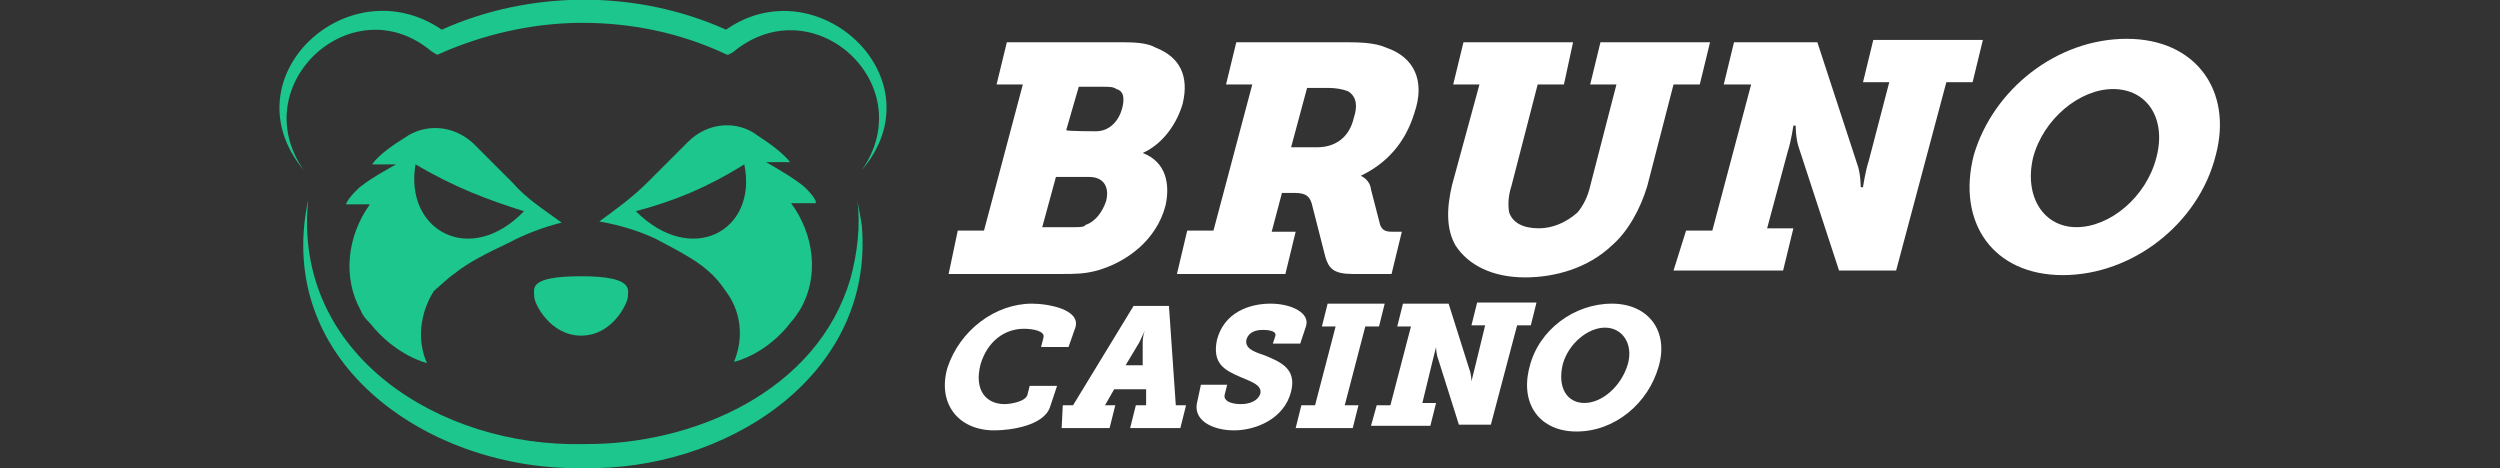 <?xml version="1.0" encoding="utf-8"?>
<!-- Generator: Adobe Illustrator 28.3.0, SVG Export Plug-In . SVG Version: 6.00 Build 0)  -->
<svg version="1.1" id="Layer_1" xmlns="http://www.w3.org/2000/svg" xmlns:xlink="http://www.w3.org/1999/xlink" x="0px" y="0px"
	 viewBox="0 0 219 41" style="enable-background:new 0 0 219 41;" xml:space="preserve">
<rect x="0" y="0" width="219" height="41" fill="#333333" stroke="none"/>
<style type="text/css">
	.st0{fill:#1CC68D;}
	.st1{fill:#FFFFFF;}
</style>
<g>
	<g>
		<path class="st0" d="M39.9,23.9c1.1-0.9,2.9-1.8,4.6-2.6c1.5-0.8,3.1-1.4,4.7-1.8c-1.5-1.1-3.1-2.1-4.3-3.5l-3.4-3.4
			c-1.8-1.7-4.3-1.8-6.1-0.5l0,0c-2.3,1.4-2.8,2.3-2.8,2.3h2.1c0,0-2.8,1.5-3.5,2.3c-0.8,0.8-0.9,1.2-0.9,1.2h2.1l0,0
			c-2,2.8-2.4,6.4-0.8,9.3c0.2,0.5,0.5,0.8,0.8,1.1c2.3,2.9,5,3.5,5,3.5l0,0c-0.9-2-0.6-4.4,0.6-6.3C38.7,24.9,39.3,24.3,39.9,23.9z
			 M36.4,14.4c3.4,2,6.3,3.1,9.5,4.1C41.2,23.4,35.4,20.2,36.4,14.4z"/>
		<path class="st0" d="M70.6,16.5c-0.8-0.8-3.5-2.3-3.5-2.3h2.1c0,0-0.6-0.9-2.8-2.3c-1.8-1.4-4.4-1.2-6.1,0.5l-3.5,3.5
			c-1.4,1.4-2.8,2.4-4.3,3.5c1.7,0.3,3.4,0.8,4.9,1.5c1.5,0.8,3.5,1.8,4.6,2.8c0.6,0.5,1.1,1.1,1.5,1.7c1.4,1.8,1.7,4.1,0.8,6.3
			c0,0,2.8-0.6,5-3.5c0.3-0.3,0.6-0.8,0.8-1.1c1.7-2.9,1.2-6.6-0.8-9.3l0,0h2.1C71.6,17.8,71.4,17.3,70.6,16.5z M55.7,18.5
			c3.4-0.9,6.3-2.1,9.5-4.1C66.4,20.2,60.6,23.4,55.7,18.5z"/>
		<path class="st0" d="M50.9,29.4c2.8,0,4.1-2.9,4.1-3.4c0-0.6,0.6-1.8-4.1-1.8s-4.1,1.1-4.1,1.8C46.8,26.6,48.2,29.4,50.9,29.4z"/>
		<path class="st0" d="M75.1,17.5c0.3,2.3,0,4.7-0.6,6.9C71.6,34.3,60.7,39,51.1,38.9c-12.5,0.3-25.5-7.8-24.1-21.4
			C23.9,32,37.9,41.3,51.1,41c12.1,0.3,25.5-7.8,24.4-21.2C75.4,19,75.2,18.2,75.1,17.5z"/>
		<path class="st0" d="M37.8,4.5l0.5,0.3c4-1.8,8.4-2.8,12.7-2.8c4.4,0,8.7,0.9,12.7,2.8c0.2,0,0.6-0.3,0.6-0.3
			c7-5.7,16.4,2.9,11.2,10.4C82.3,6.9,71.6-3,63.6,2.6c-7.8-3.5-17.1-3.5-24.9,0C30.5-3,19.9,6.8,26.6,14.9
			C21.4,7.4,30.9-1.3,37.8,4.5z"/>
	</g>
	<g>
		<g>
			<path class="st1" d="M83.9,20.2h2.3l3.4-12.8h-2.3l0.9-3.7h9.6c1.5,0,2.6,0,3.5,0.5c2,0.8,2.9,2.4,2.3,4.9
				c-0.5,1.7-1.7,3.5-3.5,4.3l0,0c2.1,0.8,2.4,2.8,2,4.6c-0.8,3.1-3.5,5-6,5.7c-1.1,0.3-2,0.3-3.1,0.3h-9.9L83.9,20.2z M96,11.5
				c1.2,0,2-0.9,2.3-2c0.2-0.8,0.2-1.5-0.5-1.7c-0.3-0.2-0.6-0.2-1.2-0.2h-2.1l-1.1,3.8C93.4,11.5,96,11.5,96,11.5z M94.2,19.9
				c0.3,0,0.8,0,0.9-0.2c0.9-0.3,1.5-1.2,1.8-2.1c0.3-1.2-0.2-2.1-1.5-2.1h-2.9l-1.2,4.4H94.2z"/>
			<path class="st1" d="M104,20.2h2.3l3.4-12.8h-2.3l0.9-3.7h9.2c1.5,0,2.9,0,4,0.5c2.3,0.8,3.4,2.8,2.4,5.7
				c-0.8,2.6-2.4,4.4-4.7,5.5l0,0c0,0,0.8,0.3,0.9,1.2l0.8,3.1c0.2,0.5,0.5,0.6,1.1,0.6h0.8l-0.9,3.7h-3.4c-1.7,0-2.1-0.5-2.4-1.5
				l-1.2-4.7c-0.2-0.6-0.5-0.9-1.5-0.9h-1.1l-0.9,3.4h2.1l-0.9,3.7h-9.5L104,20.2z M115.4,12.9c1.5,0,2.8-0.8,3.2-2.6
				c0.3-0.9,0.3-1.8-0.5-2.3c-0.5-0.2-1.1-0.3-1.8-0.3h-1.8l-1.4,5.2H115.4z"/>
			<path class="st1" d="M129.6,7.4h-2.3l0.9-3.7h9.6L137,7.4h-2.3l-2.3,8.9c-0.3,0.9-0.3,1.7-0.2,2.3c0.3,0.9,1.2,1.4,2.6,1.4
				c1.2,0,2.4-0.5,3.4-1.4c0.5-0.6,0.9-1.4,1.1-2.3l2.3-8.9h-2.3l0.9-3.7h9.6l-0.9,3.7h-2.3l-2.3,8.9c-0.6,2-1.7,4-3.1,5.2
				c-2.1,2-5,2.8-7.6,2.8c-2.9,0-5-1.1-6.1-2.8c-0.8-1.4-0.8-3.2-0.3-5.3L129.6,7.4z"/>
			<path class="st1" d="M147.7,20.2h2.3l3.4-12.8H151l0.9-3.7h7.3l3.5,10.7c0.3,0.8,0.3,2,0.3,2h0.2c0,0,0.2-1.4,0.5-2.3l1.8-6.9
				h-2.3l0.9-3.7h9.6l-0.9,3.7h-2.3l-4.4,16.5h-5L157.6,13c-0.3-0.8-0.3-2-0.3-2h-0.2c0,0-0.2,1.4-0.5,2.3l-1.8,6.7h2.3l-0.9,3.7
				h-9.6L147.7,20.2z"/>
			<path class="st1" d="M186.3,3.4c6.1,0,9.3,4.6,7.8,10.2c-1.5,6-7.3,10.5-13.4,10.5c-6.1,0-9.3-4.6-7.8-10.5
				C174.6,7.8,180.2,3.4,186.3,3.4z M181.9,19.9c2.9,0,6.1-2.6,7-6.1c0.9-3.4-0.8-6-3.8-6c-2.9,0-6.1,2.6-7,6
				C177.3,17.2,179,19.9,181.9,19.9z"/>
		</g>
		<g>
			<path class="st1" d="M90.4,26.6c1.4,0,4.3,0.5,3.8,2.1l-0.6,1.7h-2.4l0.2-0.8c0.2-0.6-0.9-0.8-1.7-0.8c-1.7,0-3.2,1.1-3.8,3.1
				c-0.6,2.3,0.5,3.5,2.1,3.5c0.5,0,1.8-0.2,2-0.8l0.2-0.8h2.4L92,35.6c-0.5,1.7-3.5,2.1-4.9,2.1c-3.2,0-5-2.4-4.1-5.5
				C84.1,28.9,87.2,26.6,90.4,26.6z"/>
			<path class="st1" d="M93.1,35.5H94l5.3-8.7h3.1l0.6,8.7h0.9l-0.5,2h-4.4l0.5-2h0.9v-1.4h-2.8l-0.8,1.4h0.9l-0.5,2H93L93.1,35.5z
				 M100.1,32v-2c0-0.6,0.2-1.1,0.2-1.1l0,0c0,0-0.2,0.5-0.5,1.1l-1.2,2H100.1z"/>
			<path class="st1" d="M107.5,33.7l-0.2,0.8c-0.2,0.6,0.5,0.9,1.4,0.9c0.8,0,1.5-0.3,1.7-0.9c0.2-0.8-0.9-1.1-1.8-1.5
				c-1.4-0.6-2.4-1.2-2-3.2c0.6-2.4,2.8-3.2,4.7-3.2c1.8,0,3.5,0.8,3.1,2l-0.5,1.5h-2.4l0.2-0.6c0.2-0.5-0.5-0.6-1.1-0.6
				c-0.6,0-1.2,0.2-1.4,0.8c-0.2,0.8,0.6,1.1,1.5,1.4c1.5,0.6,2.9,1.2,2.4,3.2c-0.6,2.4-3.1,3.4-5,3.4s-3.7-0.9-3.2-2.6l0.3-1.4h2.3
				V33.7z"/>
			<path class="st1" d="M114,35.5h1.2l1.8-6.9h-1.2l0.5-2h5l-0.5,2h-1.2l-1.8,6.9h1.2l-0.5,2h-5L114,35.5z"/>
			<path class="st1" d="M120.6,35.5h1.2l1.8-6.9h-1.2l0.5-2h4l1.8,5.7c0.2,0.5,0.2,1.1,0.2,1.1l0,0c0,0,0.2-0.8,0.3-1.2l0.9-3.7
				h-1.2l0.5-2h5.2l-0.5,2h-1.2l-2.3,8.7h-2.8l-1.8-5.7c-0.2-0.5-0.2-1.1-0.2-1.1l0,0c0,0-0.2,0.8-0.3,1.2l-0.9,3.7h1.2l-0.5,2h-5.2
				L120.6,35.5z"/>
			<path class="st1" d="M141.2,26.6c3.2,0,5,2.4,4.1,5.5c-0.9,3.2-3.8,5.7-7.2,5.7c-3.2,0-5-2.4-4.1-5.7
				C134.8,28.9,137.9,26.6,141.2,26.6z M138.8,35.3c1.5,0,3.2-1.4,3.8-3.4c0.5-1.8-0.5-3.2-2-3.2c-1.5,0-3.2,1.4-3.7,3.2
				C136.4,34,137.3,35.3,138.8,35.3z"/>
		</g>
	</g>
</g>
</svg>
